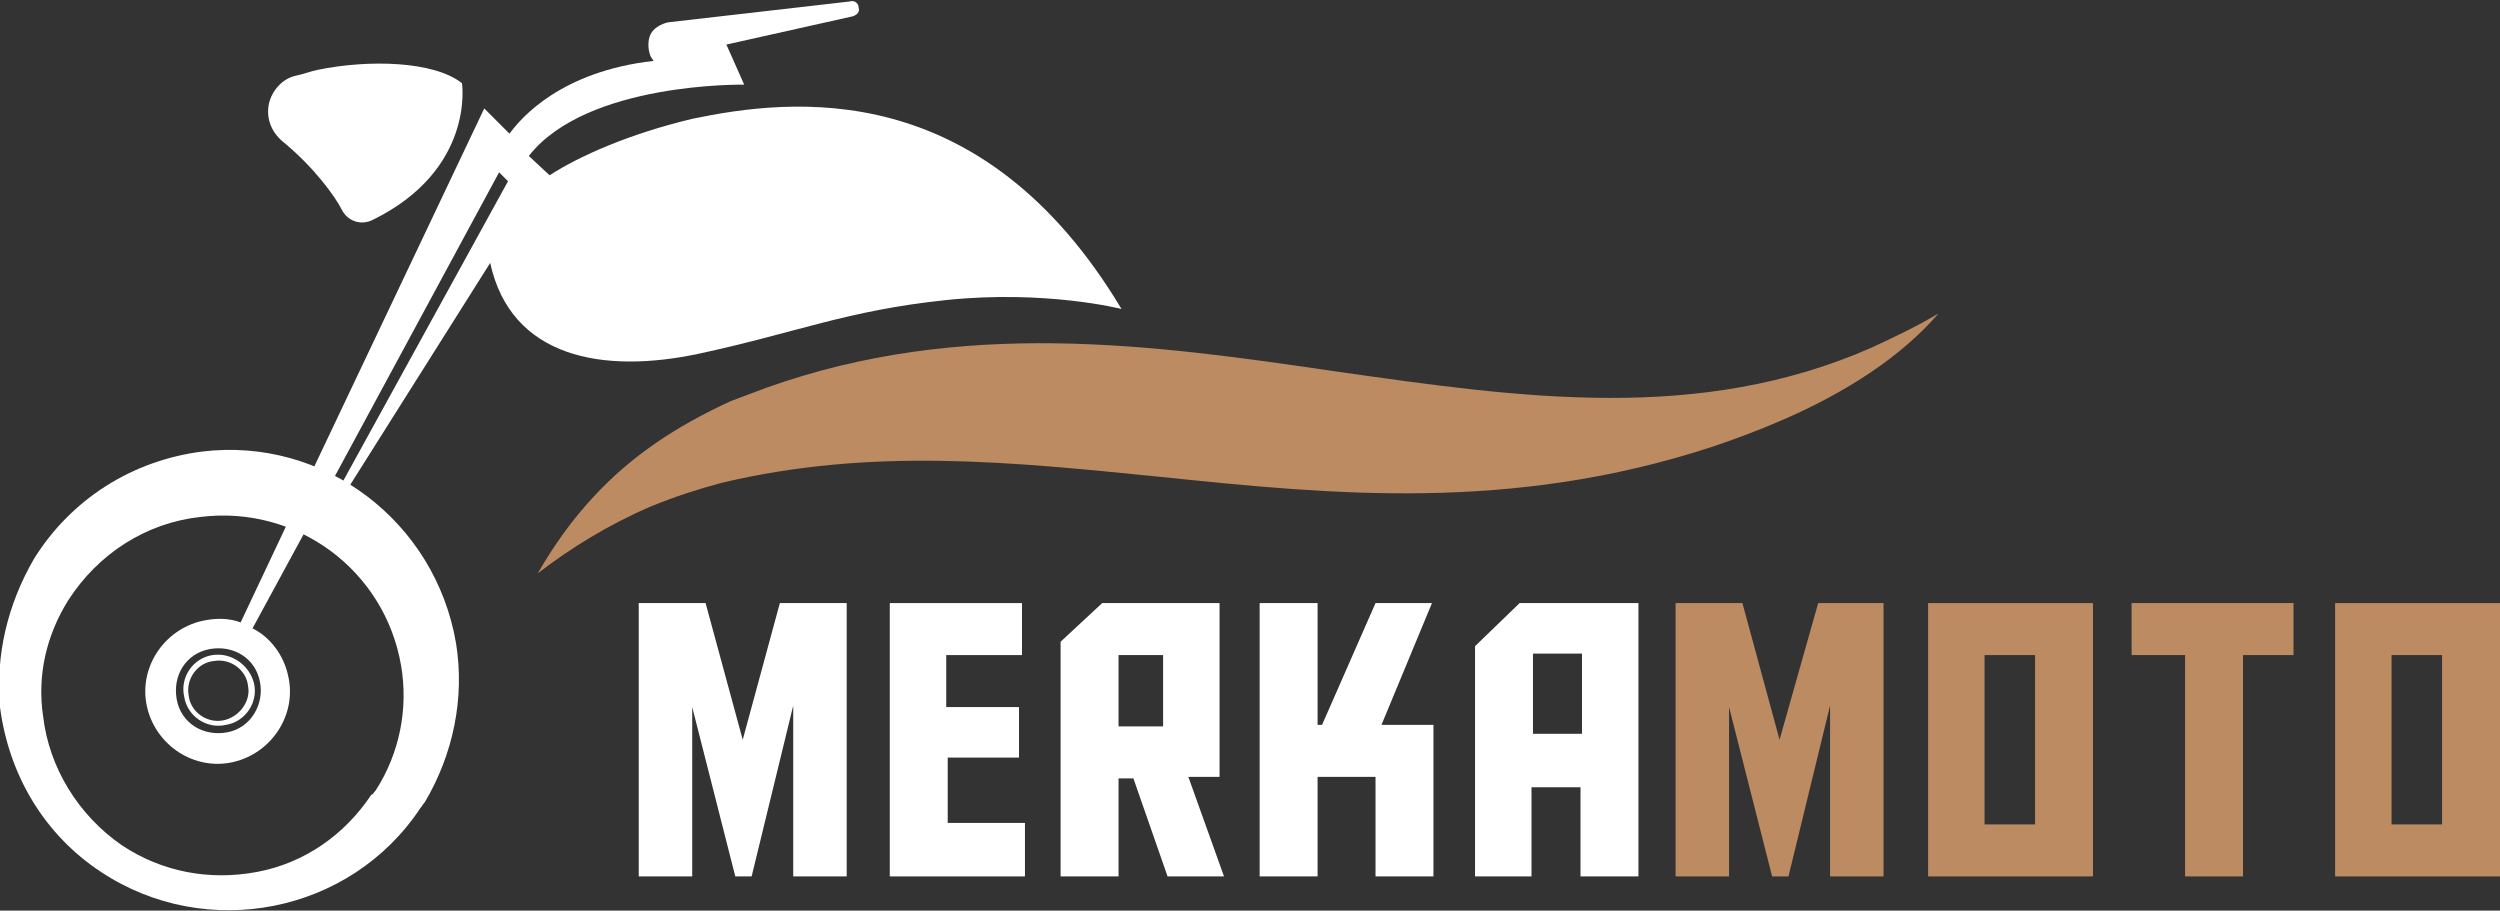 <?xml version="1.0" encoding="utf-8"?>
<!-- Generator: Adobe Illustrator 24.1.0, SVG Export Plug-In . SVG Version: 6.00 Build 0)  -->
<svg version="1.1" id="Layer_1" xmlns="http://www.w3.org/2000/svg" xmlns:xlink="http://www.w3.org/1999/xlink" x="0px" y="0px"
	 width="168.3px" height="61.3px" viewBox="0 0 168.3 61.3" style="enable-background:new 0 0 168.3 61.3;" xml:space="preserve">
<rect x="0" y="0" width="168.3" height="61.3" fill="#333333" stroke="none"/>
<style type="text/css">
	.st0{fill:#FFFFFF;}
	.st1{fill:#BC8B62;}
</style>
<g>
	<path class="st0" d="M52.5,40.6H57V59h-3.6V47.5L50.6,59h-1.1l-2.9-11.4V59H43V40.6h4.5l2.5,9.2L52.5,40.6z"/>
	<path class="st0" d="M59.9,40.6h8.9v3.5h-5.1v3.5h4.9V51h-4.8v4.4H69V59h-9.1V40.6z"/>
	<path class="st0" d="M78.6,59l-2.3-6.6h-1V59h-3.9V43.2l2.8-2.6h7.9v11.7H80l2.4,6.7H78.6z M78.3,48.9v-4.8h-3v4.8H78.3z"/>
	<path class="st0" d="M96.5,48.8V59h-3.9v-6.7h-3.9V59h-3.9V40.6h3.9v8.2H89l3.6-8.2h3.8L93,48.8H96.5z"/>
	<path class="st0" d="M103.2,59h-3.9V43.5l3-2.9h8V59h-3.9v-6h-3.3V59z M106.5,49.4v-5.4h-3.3v5.4H106.5z"/>
	<path class="st1" d="M122.4,40.6h4.4V59h-3.6V47.5L120.4,59h-1.1l-2.9-11.4V59h-3.6V40.6h4.5l2.5,9.2L122.4,40.6z"/>
	<path class="st1" d="M129.8,40.6h11.1V59h-11.1V40.6z M133.6,55.5h3.4V44.1h-3.4V55.5z"/>
	<path class="st1" d="M154.5,44.1h-3.5V59h-3.9V44.1h-3.6v-3.5h10.9V44.1z"/>
	<path class="st1" d="M157.2,40.6h11.1V59h-11.1V40.6z M161,55.5h3.4V44.1H161V55.5z"/>
</g>
<g>
	<g>
		<g>
			<path class="st1" d="M119.7,28.4c-1.4,0.6-3,1.2-4.5,1.7c-13.5,4.4-25.5,3.2-37.1,2c-10-1-19.4-2-29.5,0.4
				c-1.5,0.4-3.1,0.9-4.8,1.6c-2.8,1.2-5.4,2.8-7.6,4.5c1.1-1.9,2.3-3.6,3.8-5.2c2.5-2.7,5.5-4.7,9.2-6.4c0.8-0.3,1.6-0.6,2.4-0.9
				c13.2-4.7,26-2.9,38.3-1.1c12.6,1.8,24.5,3.5,36.1-1.6c1.5-0.7,3-1.4,4.5-2.3C128.1,23.9,124.4,26.4,119.7,28.4
				C119.7,28.4,119.7,28.4,119.7,28.4z"/>
		</g>
	</g>
	<g>
		<g>
			<g>
				<path class="st0" d="M46.6,8C42.4,9,39,10.5,37,11.8l-1.4-1.3c3.9-5,14.5-4.8,14.5-4.8L48.9,3l8.5-1.9c0.3-0.1,0.5-0.3,0.4-0.6
					c0-0.3-0.3-0.5-0.6-0.4L45,1.5c-0.5,0.1-1,0.4-1.2,0.8s-0.2,1,0,1.5L44,4.1c-6.2,0.7-8.9,3.8-9.7,4.9l-1.7-1.7L20.4,33l-0.8,1.7
					l-3.4,7.2c-0.8-0.3-1.7-0.3-2.6-0.1c-2.6,0.6-4.3,3.2-3.7,5.8c0.6,2.6,3.2,4.3,5.8,3.7c2.6-0.6,4.3-3.2,3.7-5.8
					c-0.3-1.4-1.2-2.6-2.4-3.2l3.8-7l0.8-1.5l12-22.2l0.6,0.6l-12.1,22L22,34.2l0.2,0.2l0.2,0.1L33,17.7c1.4,6.4,7.6,7.5,14.1,6.1
					c6.5-1.4,9.9-2.9,16.6-3.6c6.7-0.7,11.8,0.6,11.8,0.6C66.1,5.1,53.3,6.6,46.6,8z M15.3,49.3c-1.6,0.3-3.1-0.6-3.4-2.2
					c-0.3-1.6,0.6-3.1,2.2-3.4c1.6-0.3,3.1,0.6,3.4,2.2C17.8,47.4,16.9,49,15.3,49.3z"/>
			</g>
			<g>
				<path class="st0" d="M14.3,44.1c-1.3,0.2-2.2,1.5-1.9,2.8c0.2,1.3,1.5,2.2,2.8,1.9c1.3-0.2,2.2-1.5,1.9-2.8
					C16.8,44.8,15.6,43.9,14.3,44.1z M15,48.5c-1.1,0.2-2.2-0.6-2.3-1.7c-0.2-1.1,0.6-2.2,1.7-2.3c1.1-0.2,2.2,0.6,2.3,1.7
					C16.9,47.2,16.1,48.3,15,48.5z"/>
			</g>
			<g>
				<path class="st0" d="M19,9.5C18.3,8.9,17.9,8,18.1,7c0.2-0.9,0.9-1.7,1.8-1.9c0.5-0.1,1-0.3,1.5-0.4c3.4-0.7,7.8-0.6,9.7,0.9
					c0,0,0.9,5.8-6,9.2c-0.8,0.4-1.7,0.1-2.1-0.7C22.6,13.3,21.2,11.3,19,9.5z"/>
			</g>
			<g>
				<path class="st0" d="M2.3,37.6c2.5-4,6.6-6.6,11.3-7.2c8.2-1,15.7,4.7,17.1,12.9c0.6,3.7-0.2,7.5-2.1,10.7
					c-0.1,0.1-0.2,0.3-0.3,0.4c-4.7,7.1-14.4,9-21.5,4.3c-3.8-2.5-6.2-6.5-6.8-11.1C-0.3,44.1,0.5,40.7,2.3,37.6
					C2.3,37.6,2.3,37.6,2.3,37.6z M25.3,53.2c1.6-2.5,2.2-5.5,1.7-8.4C25.9,38.4,20,34,13.5,34.8c-3.7,0.4-6.9,2.5-8.9,5.6
					c-1.5,2.4-2.1,5.1-1.7,7.8c0.4,3.5,2.4,6.7,5.3,8.7c2.7,1.8,5.9,2.4,9.1,1.8c3.2-0.6,5.9-2.5,7.7-5.2
					C25.1,53.5,25.2,53.3,25.3,53.2z"/>
			</g>
		</g>
	</g>
</g>
</svg>

